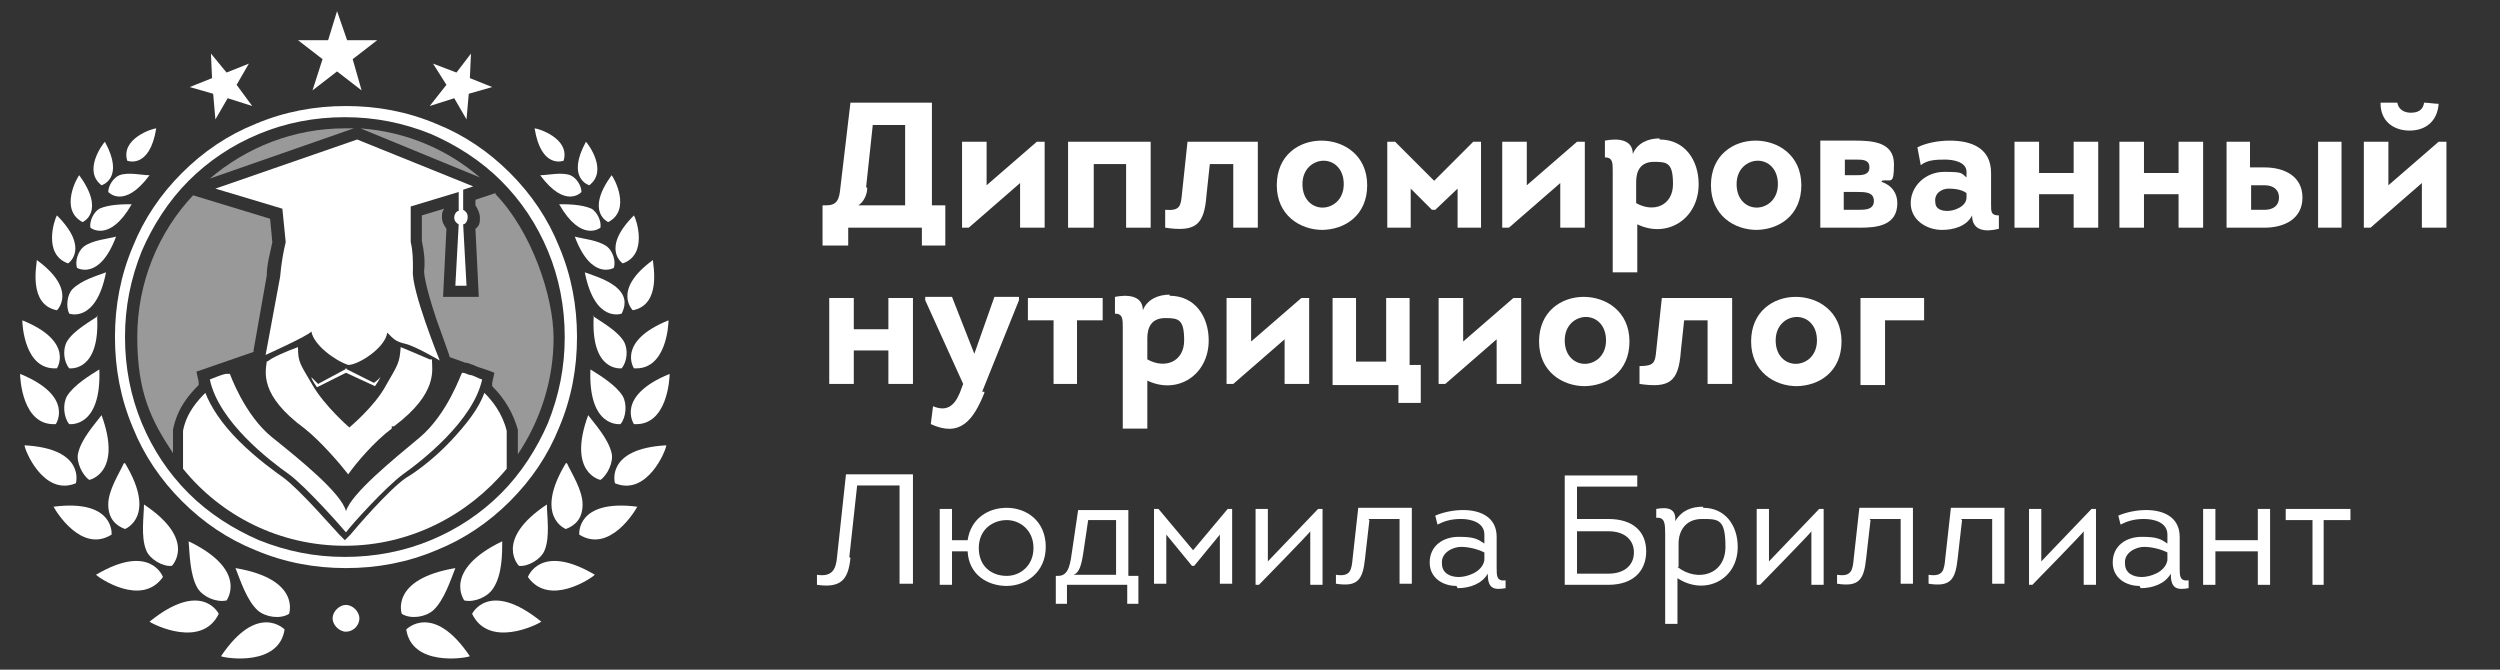 <?xml version="1.0" encoding="UTF-8"?>
<svg id="Layer_1" data-name="Layer 1" xmlns="http://www.w3.org/2000/svg" version="1.1" viewBox="0 0 224 60">
  <rect x="0" y="0" width="224" height="60" fill="#333333" stroke="none"/>
  <defs>
    <style>
      .cls-1 {
        isolation: isolate;
      }

      .cls-2, .cls-3 {
        fill: #fff;
        stroke-width: 0px;
      }

      .cls-3 {
        opacity: .5;
      }
    </style>
  </defs>
  <g>
    <path class="cls-3" d="M43,15.9l-10.7-4.4c4.1.3,7.8,1.9,10.7,4.4ZM44.4,17.3l-1.8.6v.5c.2.3.4.7.4,1.1s0,.7-.4,1l.3,6.1h-3.2l.3-6.1c-.2-.3-.4-.6-.4-1s0-.5.2-.8l-2,.6v2.3c.2.9.3,1.8.2,2.7,0,.1,0,1,1.1,4.3.6,1.7,1.2,3.3,1.2,3.4l1.4.5c.3,0,.6.2.7.2h0c.4.2.8.3,1.1.4l.8.3-.2.9v.3h0c1.2,1.2,1.9,2.5,2.3,3.9h0v2.2c2-3,3.2-6.6,3.2-10.4s-2-9.6-5.2-12.9h0Z"/>
    <path class="cls-3" d="M18.8,16c3.3-2.8,7.5-4.5,12.1-4.5s.5,0,.8,0l-12.9,4.5ZM22.7,31.5l1.2-6.8c0-1,.3-2,.5-3l-.2-2.1-6.9-2.1c-3.1,3.3-5,7.8-5,12.7s1.2,7.4,3.2,10.4v-2.1h0c.4-2,1.5-3.2,2.3-4v-.3l-.2-.9,5.2-1.8h0Z"/>
    <g>
      <g>
        <g>
          <g>
            <path class="cls-2" d="M19.8,58.8c.5.2,5.2.9,5.7-2.4,0,0-2.4-2.5-5.7,2.4Z"/>
            <path class="cls-2" d="M21.1,50.9c.4,1,1,2.9,2,3.8.7.6,2,.8,2.8.3,0,0,1.1-3.1-4.8-4.1Z"/>
          </g>
          <g>
            <path class="cls-2" d="M13.4,55.7c.4.3,4.7,2.4,6.2-.7,0,0-1.5-3.1-6.2.7Z"/>
            <path class="cls-2" d="M16.9,48.5c.1,1.1.1,3,.8,4.2.5.8,1.7,1.3,2.6,1.1,0,0,2-2.7-3.4-5.3Z"/>
          </g>
          <g>
            <path class="cls-2" d="M8.6,51.5c.3.3,4.1,2.9,6,.2,0,0-1.1-3.1-6-.2Z"/>
            <path class="cls-2" d="M12.9,45.2c0,1-.3,2.9.2,4.1.3.8,1.5,1.5,2.3,1.4,0,0,2.3-2.3-2.5-5.5Z"/>
          </g>
          <g>
            <path class="cls-2" d="M4.8,45.4c.2.4,2.5,4.2,5.2,2.5,0,0,.3-3.2-5.2-2.5Z"/>
            <path class="cls-2" d="M11.1,41.5c-.4.9-1.4,2.4-1.4,3.7s.7,1.9,1.5,2.2c0,0,2.9-1.1,0-5.9h-.1Z"/>
          </g>
          <g>
            <path class="cls-2" d="M2.2,39.9c0,.4,1.7,4.6,4.6,3.4,0,0,.9-3.1-4.6-3.4Z"/>
            <path class="cls-2" d="M9.1,37.2c-.6.8-1.8,2.1-2.1,3.4-.2.8.4,2,1,2.4,0,0,3-.6,1.1-5.8Z"/>
          </g>
          <g>
            <path class="cls-2" d="M1.8,33.5c0,.4.2,4.7,3.2,4.5,0,0,1.7-2.5-3.2-4.5Z"/>
            <path class="cls-2" d="M8.9,33.1c-.8.5-2.3,1.4-2.9,2.4-.4.7-.3,1.9.2,2.5,0,0,2.9.4,2.7-4.9Z"/>
          </g>
          <g>
            <path class="cls-2" d="M2,28.7c0,.4.2,4.5,3.1,4.3,0,0,1.6-2.4-3.1-4.3Z"/>
            <path class="cls-2" d="M8.8,28.3c-.7.5-2.2,1.3-2.8,2.3-.4.7-.3,1.8.2,2.4,0,0,2.8.4,2.5-4.7h.1Z"/>
          </g>
          <g>
            <path class="cls-2" d="M3.3,23.3c0,.4-.8,4,1.8,4.5,0,0,1.9-1.8-1.8-4.5Z"/>
            <path class="cls-2" d="M9.5,24.4c-.8.3-2.2.7-3,1.5-.5.5-.6,1.6-.3,2.2,0,0,2.4.9,3.3-3.7Z"/>
          </g>
          <g>
            <path class="cls-2" d="M5.1,19.3c-.2.3-1.3,3.5,1,4.3,0,0,2-1.3-1-4.3Z"/>
            <path class="cls-2" d="M10.4,21.2c-.7.2-2.1.3-2.9.9-.5.4-.8,1.3-.6,1.9,0,0,2,1.2,3.5-2.8Z"/>
          </g>
          <g>
            <path class="cls-2" d="M7.1,15.7c-.2.2-1.8,3.1.3,4.2,0,0,2.1-.9-.3-4.2Z"/>
            <path class="cls-2" d="M11.8,18.3c-.7,0-2,0-2.9.4-.5.3-.9,1.1-.8,1.7,0,0,1.7,1.4,3.7-2.1Z"/>
          </g>
          <g>
            <path class="cls-2" d="M9.4,12.7c-.2.2-2,2.6-.3,3.9,0,0,2.1-.6.3-3.9Z"/>
            <path class="cls-2" d="M13.4,15.7c-.7,0-1.9-.3-2.7,0-.5.2-1,.9-1,1.5,0,0,1.4,1.6,3.7-1.5Z"/>
          </g>
          <path class="cls-2" d="M14,11.5c-.3,0-3.2.9-2.6,2.9,0,0,2,.8,2.6-2.9Z"/>
        </g>
        <g>
          <g>
            <path class="cls-2" d="M42.1,58.8c-.5.2-5.2.9-5.7-2.4,0,0,2.4-2.5,5.7,2.4Z"/>
            <path class="cls-2" d="M40.8,50.9c-.4,1-1,2.9-2,3.8-.7.6-2,.8-2.8.3,0,0-1.1-3.1,4.8-4.1Z"/>
          </g>
          <g>
            <path class="cls-2" d="M48.5,55.7c-.4.3-4.7,2.4-6.2-.7,0,0,1.5-3.1,6.2.7Z"/>
            <path class="cls-2" d="M45,48.5c0,1.1,0,3-.8,4.2-.5.8-1.7,1.3-2.6,1.1,0,0-2-2.7,3.4-5.3Z"/>
          </g>
          <g>
            <path class="cls-2" d="M53.3,51.5c-.3.3-4.1,2.9-6,.2,0,0,1.1-3.1,6-.2Z"/>
            <path class="cls-2" d="M49,45.2c0,1,.3,2.9-.2,4.1-.3.8-1.5,1.5-2.3,1.4,0,0-2.3-2.3,2.5-5.5Z"/>
          </g>
          <g>
            <path class="cls-2" d="M57.1,45.4c-.2.4-2.5,4.2-5.2,2.5,0,0-.3-3.2,5.2-2.5Z"/>
            <path class="cls-2" d="M50.8,41.5c.4.9,1.4,2.4,1.4,3.7s-.7,1.9-1.5,2.2c0,0-2.9-1.1,0-5.9h0Z"/>
          </g>
          <g>
            <path class="cls-2" d="M59.7,39.9c0,.4-1.7,4.6-4.6,3.4,0,0-.9-3.1,4.6-3.4Z"/>
            <path class="cls-2" d="M52.7,37.2c.6.8,1.8,2.1,2.1,3.4.2.8-.4,2-1,2.4,0,0-3-.6-1.1-5.8Z"/>
          </g>
          <g>
            <path class="cls-2" d="M60,33.5c0,.4-.2,4.7-3.2,4.5,0,0-1.7-2.5,3.2-4.5Z"/>
            <path class="cls-2" d="M52.9,33.1c.8.5,2.3,1.4,2.9,2.4.4.7.3,1.9-.2,2.5,0,0-2.9.4-2.7-4.9Z"/>
          </g>
          <g>
            <path class="cls-2" d="M59.9,28.7c0,.4-.2,4.5-3.1,4.3,0,0-1.6-2.4,3.1-4.3Z"/>
            <path class="cls-2" d="M53.1,28.3c.7.5,2.2,1.3,2.8,2.3.4.7.3,1.8-.2,2.4,0,0-2.8.4-2.5-4.7h0Z"/>
          </g>
          <g>
            <path class="cls-2" d="M58.5,23.3c0,.4.8,4-1.8,4.5,0,0-1.9-1.8,1.8-4.5Z"/>
            <path class="cls-2" d="M52.4,24.4c.8.3,2.2.7,3,1.5s.6,1.6.3,2.2c0,0-2.4.9-3.3-3.7Z"/>
          </g>
          <g>
            <path class="cls-2" d="M56.8,19.3c.2.3,1.3,3.5-1,4.3,0,0-2-1.3,1-4.3Z"/>
            <path class="cls-2" d="M51.5,21.2c.7.2,2.1.3,2.9.9.5.4.8,1.3.6,1.9,0,0-2,1.2-3.5-2.8Z"/>
          </g>
          <g>
            <path class="cls-2" d="M54.8,15.7c.2.2,1.8,3.1-.3,4.2,0,0-2.1-.9.3-4.2Z"/>
            <path class="cls-2" d="M50.1,18.3c.7,0,2,0,2.9.4.5.3.9,1.1.8,1.7,0,0-1.7,1.4-3.7-2.1Z"/>
          </g>
          <g>
            <path class="cls-2" d="M52.5,12.7c.2.2,2,2.6.3,3.9,0,0-2.1-.6-.3-3.9Z"/>
            <path class="cls-2" d="M48.4,15.7c.7,0,1.9-.3,2.7,0,.5.2,1,.9,1,1.5,0,0-1.4,1.6-3.7-1.5Z"/>
          </g>
          <path class="cls-2" d="M47.9,11.5c.3,0,3.2.9,2.6,2.9,0,0-2,.8-2.6-2.9Z"/>
        </g>
      </g>
      <path class="cls-2" d="M41.9,19.4c0-.3-.2-.5-.4-.6v-1.8l.9-.3-10.4-4.2-12.7,4.4,6,1.8.3,3c-.2.8-.4,1.9-.5,3.1l-1.3,7s3.8-1.7,4.1-2.1c.2,1.2,2.1,2.6,3.3,3,.9,0,3.3-1.5,3.5-2.9.5.5.7.8,1.6,1,.9.2,3.1,1.5,3.1,1.5,0,0-2.6-6.4-2.4-8.1,0-.9,0-1.7-.2-2.5v-3.2l4.3-1.3v1.7c-.2,0-.4.3-.4.6s.2.5.4.6l-.3,5.5h1l-.3-5.5c.2,0,.4-.3.4-.6h0Z"/>
      <path class="cls-2" d="M50.1,22.1c-1-2.5-2.5-4.7-4.4-6.6-1.9-1.9-4.1-3.4-6.6-4.4-2.6-1.1-5.3-1.6-8.1-1.6s-5.5.5-8.1,1.6c-2.5,1-4.7,2.5-6.6,4.4s-3.4,4.1-4.4,6.6c-1.1,2.6-1.6,5.3-1.6,8.1s.5,5.5,1.6,8.1c1,2.5,2.5,4.7,4.4,6.6,1.9,1.9,4.1,3.4,6.6,4.4,2.6,1.1,5.3,1.6,8.1,1.6s5.5-.5,8.1-1.6c2.5-1,4.7-2.5,6.6-4.4s3.4-4.1,4.4-6.6c1.1-2.6,1.6-5.3,1.6-8.1s-.5-5.5-1.6-8.1ZM49.1,37.9c-1,2.3-2.4,4.5-4.2,6.3s-3.9,3.2-6.3,4.2c-2.4,1-5,1.5-7.7,1.5s-5.2-.5-7.7-1.5c-2.3-1-4.5-2.4-6.3-4.2-1.8-1.8-3.2-3.9-4.2-6.3-1-2.4-1.5-5-1.5-7.7s.5-5.2,1.5-7.7c1-2.3,2.4-4.5,4.2-6.3,1.8-1.8,3.9-3.2,6.3-4.2s5-1.5,7.7-1.5,5.2.5,7.7,1.5c2.3,1,4.5,2.4,6.3,4.2s3.2,3.9,4.2,6.3,1.5,5,1.5,7.7-.5,5.2-1.5,7.7Z"/>
      <path class="cls-2" d="M15.7,19.4h-.4.4Z"/>
      <path class="cls-2" d="M30.9,38.6"/>
      <path class="cls-2" d="M31.1,33l-2.6,1.4s-.5-.5-.6-.6c0,.2.5.9.5.9l2.6-1.3,2.6,1.2s.5-.7.5-.9c0,.2-.6.6-.6.6l-2.6-1.3h.2Z"/>
      <path class="cls-2" d="M43.2,34c-.8,3.7-5.4,7.3-7.1,8.5-1.5,1.1-4.6,4.5-5.1,5.2h0c-.5-.6-3.6-4.1-5.1-5.2-1.7-1.2-6.3-4.7-7.1-8.5.5-.2,1-.4,1.4-.5h.4s1.3,3.7,3.8,5.7,6.2,5,6.6,6.6c.5-1.6,4.2-4.6,6.6-6.6,2.5-2.1,3.7-5.7,3.8-5.8.3,0,.6.2.7.2h0c.3,0,.7.3,1.1.4Z"/>
      <path class="cls-2" d="M35.1,38.4c-1.6,1.2-3.2,3.1-3.9,4.1q0,0,0,0c-.7-.9-2.4-2.9-3.9-4.1-4.1-3-3.5-5.1-3.4-6,.1,0,.3-.2.5-.3h0c.9-.5,2.3-1,2.3-1,0,1.4.2,1.5,1.3,3.4,1.1,1.9,3.3,3.8,3.3,3.8h0s2.3-1.9,3.3-3.8c1.1-1.9,1.2-2,1.3-3.4,0,0,1.7.7,2.6,1.1h0s0,0,.2,0c0,.9.6,3-3.4,6h-.2Z"/>
      <path class="cls-2" d="M30.9,48.9c5.8,0,11-2.7,14.5-6.9v-3.4c-.4-1.6-1.3-2.7-2-3.4-.5,1.4-1.6,2.8-3,4.3-1.6,1.7-3.3,2.9-4,3.3-1.5,1-4.6,4.6-5,5.1l-.5.5-.5-.5c-.4-.4-3.5-4-5-5.1-.7-.5-2.4-1.7-4-3.3-1.5-1.5-2.5-3-3-4.3-.7.7-1.7,1.8-2,3.4v3.4c3.4,4.2,8.6,6.9,14.5,6.9Z"/>
      <path class="cls-2" d="M32.2,55.4c0,.7-.6,1.2-1.2,1.2s-1.2-.6-1.2-1.2.6-1.2,1.2-1.2,1.2.6,1.2,1.2Z"/>
      <polygon class="cls-2" points="31.6 5.3 33.8 3.6 31.1 3.6 30.2 1 29.4 3.6 26.7 3.6 28.9 5.3 28 8.1 30.2 6.4 32.4 8.1 31.6 5.3"/>
      <polygon class="cls-2" points="42.1 7 42.2 4.8 40.9 6.5 38.8 5.7 40 7.6 38.5 9.5 40.7 8.8 41.8 10.7 42 8.4 44.1 7.8 42.1 7"/>
      <polygon class="cls-2" points="19 7 18.9 4.8 20.3 6.5 22.3 5.7 21.2 7.6 22.6 9.5 20.4 8.8 19.3 10.7 19.1 8.4 17 7.8 19 7"/>
    </g>
  </g>
  <g>
    <path class="cls-2" d="M74,18.4c1,0,1.2-.5,1.3-1.6l.9-7.6h7.3v9.2h1.2v3.6h-2.1v-1.6h-6.6v1.6h-2.3v-3.6h.4-.1ZM77.7,16.9c0,.5-.3,1.2-.8,1.5h4.2v-7.2h-2.9l-.6,5.6h.1Z"/>
    <path class="cls-2" d="M86.8,20.4h-.6v-7.7h2.2v3.9l4.5-3.9h.7v7.7h-2.2v-4s-4.6,4-4.6,4Z"/>
    <path class="cls-2" d="M103.1,12.7v7.7h-2.2v-5.7h-2.9v5.7h-2.3v-7.7h7.4Z"/>
    <path class="cls-2" d="M108.4,14.7l-.3,2.8c-.2,2.7-1,3.3-3.7,2.9v-1.6c1.3.1,1.4-.3,1.5-1.4l.5-4.7h6.3v7.7h-2.2v-5.7h-2.2,0Z"/>
    <path class="cls-2" d="M118.5,20.6c-2,0-4.1-1.3-4.1-4s2-4,4-4,4.1,1.3,4.1,4-2,4-4.1,4h0ZM118.5,18.6c.9,0,1.9-.7,1.9-2.1s-.9-2.1-1.8-2.1-1.9.7-1.9,2.1.9,2.1,1.8,2.1Z"/>
    <path class="cls-2" d="M128.3,18.8l-1.9-1.9v3.5h-2.1v-7.7h.7l3.5,3.5,3.5-3.5h.7v7.7h-2.1v-3.5l-2,1.9h-.3Z"/>
    <path class="cls-2" d="M135.2,20.4h-.6v-7.7h2.2v3.9l4.5-3.9h.7v7.7h-2.2v-4l-4.6,4h0Z"/>
    <path class="cls-2" d="M148.7,12.5c2.3,0,3.5,1.9,3.5,4,0,3.1-2.8,4.9-5.5,3.6v4.3h-2.2v-9.1c0-.7,0-1.2-.7-1.2v-1.5c1-.2,2.5-.2,2.5,1.2.4-1,1.4-1.4,2.4-1.4h0ZM146.6,18.2c1.6.9,3.3.2,3.3-1.7s-.5-2-1.7-2-1.6.8-1.6,1.8v2h0Z"/>
    <path class="cls-2" d="M157.4,20.6c-2,0-4.1-1.3-4.1-4s2-4,4-4,4.1,1.3,4.1,4-2,4-4.1,4h.1ZM157.4,18.6c.9,0,1.9-.7,1.9-2.1s-.9-2.1-1.8-2.1-1.9.7-1.9,2.1.9,2.1,1.8,2.1Z"/>
    <path class="cls-2" d="M168.6,16.3c.9.3,1.4,1,1.4,1.9,0,2-1.8,2.2-3.3,2.2h-3.6v-7.8h3.1c1.5,0,3.5.1,3.5,2.1s-.3,1.3-1.1,1.5h0ZM166.3,15.7c.5,0,1.2,0,1.2-.7s-.6-.7-1.2-.7h-1v1.4h1ZM166.5,18.8c.6,0,1.4,0,1.4-.8s-.8-.8-1.5-.8h-1.2v1.6h1.3Z"/>
    <path class="cls-2" d="M174,20.6c-1.4,0-2.8-.9-2.8-2.4s1.3-2.8,3-2.8,1.5.1,2,.5v-.5c0-.9-1.2-1.1-1.9-1.1s-1.6,0-2.2.5l-.3-1.6c.8-.4,1.9-.6,2.9-.6,2,0,3.7.7,3.7,2.9v2.8c0,.7,0,1,.7,1v1.2c-1.2.3-2.4.2-2.4-1.2-.5,1-1.7,1.3-2.7,1.3ZM176.2,17.3c-.4-.3-1-.4-1.6-.4s-1.3.4-1.2,1.2c0,.6.5.8,1.1.8s1.7-.4,1.7-1.2v-.4Z"/>
    <path class="cls-2" d="M188,12.7v7.7h-2.2v-3h-3.1v3h-2.2v-7.7h2.2v2.8h3.1v-2.8h2.2Z"/>
    <path class="cls-2" d="M197.4,12.7v7.7h-2.2v-3h-3.1v3h-2.2v-7.7h2.2v2.8h3.1v-2.8h2.2Z"/>
    <path class="cls-2" d="M199.5,20.4v-7.7h2.1v2.3h1.3c1.8,0,3.4.8,3.4,2.7s-1.6,2.7-3.4,2.7h-3.4ZM201.7,16.7v2.1h1.2c.8,0,1.3-.4,1.3-1.1s-.5-1.1-1.3-1.1h-1.2ZM207.7,12.7h2.1v7.7h-2.1v-7.7Z"/>
    <path class="cls-2" d="M212.4,20.4h-.6v-7.7h2.2v3.9l4.5-3.9h.7v7.7h-2.2v-4l-4.6,4h0ZM213.3,9.3c0,1.5,1.1,2.4,2.6,2.4s2.5-.9,2.6-2.4c-.4,0-.9-.1-1.3-.1-.1.7-.6.9-1.2.9s-1.1-.3-1.2-.9h-1.5Z"/>
    <path class="cls-2" d="M81.8,26.7v7.7h-2.2v-3h-3.1v3h-2.2v-7.7h2.2v2.8h3.1v-2.8h2.2Z"/>
    <path class="cls-2" d="M88.2,35.2c-1,2.5-2.2,4-4.8,2.8l.2-1.6c1.2.5,1.9,0,2.4-1.2l.3-.8-3.4-7.5v-.3h2.4l2,5.1h0l1.8-5.1h2.2v.3l-3.3,8.2h.2Z"/>
    <path class="cls-2" d="M94.4,34.4v-5.7h-2.3v-2h6.7v2h-2.3v5.7h-2.2.1Z"/>
    <path class="cls-2" d="M104.8,26.5c2.3,0,3.5,1.9,3.5,4,0,3.1-2.8,4.9-5.5,3.6v4.3h-2.2v-9.1c0-.7,0-1.2-.7-1.2v-1.5c1-.2,2.5-.2,2.5,1.2.4-1,1.4-1.4,2.4-1.4h0ZM102.8,32.2c1.6.9,3.3.2,3.3-1.7s-.5-2-1.7-2-1.6.8-1.6,1.8v2h0Z"/>
    <path class="cls-2" d="M110.5,34.4h-.6v-7.7h2.2v3.9l4.5-3.9h.7v7.7h-2.2v-4l-4.6,4Z"/>
    <path class="cls-2" d="M119.4,34.4v-7.7h2.1v5.7h2.7v-5.7h2.1v6h1v3.4h-2v-1.6h-6,.1Z"/>
    <path class="cls-2" d="M129.5,34.4h-.6v-7.7h2.2v3.9l4.5-3.9h.7v7.7h-2.2v-4l-4.6,4h0Z"/>
    <path class="cls-2" d="M142,34.6c-2,0-4.1-1.3-4.1-4s2-4,4-4,4.1,1.3,4.1,4-2,4-4.1,4h.1ZM142,32.6c.9,0,1.9-.7,1.9-2.1s-.9-2.1-1.8-2.1-1.9.7-1.9,2.1.9,2.1,1.8,2.1Z"/>
    <path class="cls-2" d="M150.9,28.7l-.3,2.8c-.2,2.7-1,3.3-3.7,2.9v-1.6c1.3,0,1.4-.3,1.5-1.4l.5-4.7h6.3v7.7h-2.2v-5.7h-2.2,0Z"/>
    <path class="cls-2" d="M161,34.6c-2,0-4.1-1.3-4.1-4s2-4,4-4,4.1,1.3,4.1,4-2,4-4.1,4h.1ZM160.9,32.6c.9,0,1.9-.7,1.9-2.1s-.9-2.1-1.8-2.1-1.9.7-1.9,2.1.9,2.1,1.8,2.1Z"/>
    <path class="cls-2" d="M166.7,34.4v-7.7h5.7v2h-3.5v5.8h-2.2Z"/>
  </g>
  <g class="cls-1">
    <g class="cls-1">
      <path class="cls-2" d="M76.2,50c-.2,2-.9,2.7-3,2.4v-.9c1.3.2,1.7-.4,1.8-1.6l.8-7.4h6v9.8h-1.2v-8.8h-3.8l-.7,6.4Z"/>
      <path class="cls-2" d="M90.2,52.5c-1.7,0-3.4-1-3.5-3.1h-1.4v3h-1.1v-6.8h1.1v2.8h1.4c.3-2,1.9-2.9,3.5-2.9,1.8,0,3.5,1.2,3.5,3.5s-1.8,3.5-3.5,3.5ZM90.2,51.6c1.2,0,2.4-.9,2.4-2.5s-1.2-2.5-2.4-2.5c-1.2,0-2.5.8-2.5,2.5s1.2,2.5,2.5,2.5Z"/>
      <path class="cls-2" d="M94.6,54.1v-2.5s0,0,0,0h.2c1,0,1.1-1.1,1.3-2.5l.5-3.4h4.5v5.9h.9v2.5h-1v-1.7h-5.4v1.7h-1ZM100,46.6h-2.5l-.4,2.7c-.2,1.4-.4,2-.9,2.2h3.8v-5Z"/>
      <path class="cls-2" d="M106.8,50.7l-2.3-2.8v4.4h-1.1v-6.7h.4l3.1,3.7,3.1-3.7h.4v6.7h-1.1v-4.4l-2.3,2.8h-.1Z"/>
      <path class="cls-2" d="M112.8,52.4h-.3v-6.8h1.1v4.7c0,0,4.5-4.7,4.5-4.7h.4v6.8h-1.1v-4.8c.1,0-4.6,4.8-4.6,4.8Z"/>
      <path class="cls-2" d="M122.7,46.6l-.4,3.5c-.2,1.9-.7,2.5-2.6,2.2v-.8c1.3.2,1.4-.4,1.5-1.5l.5-4.5h4.8v6.8h-1.1v-5.8h-2.8Z"/>
      <path class="cls-2" d="M130.5,52.5c-1.2,0-2.4-.7-2.4-2.1,0-1.5,1.2-2.3,2.6-2.3s1.7.2,2.3.6v-.8c0-1.1-1.2-1.4-2.1-1.4s-1.5.2-2.1.5l-.2-.8c.7-.3,1.6-.5,2.5-.5,1.5,0,3,.6,3,2.4v2.8c0,.7,0,1.2.8,1.1v.7c-1.1.2-1.6,0-1.6-1.3-.5.9-1.6,1.3-2.7,1.3ZM133,49.5c-.6-.3-1.4-.5-2.1-.5s-1.8.5-1.7,1.5c0,.9.8,1.2,1.5,1.2s2.1-.4,2.3-1.5v-.6Z"/>
      <path class="cls-2" d="M141.3,46.5h2.8c2.3,0,3.4,1.2,3.4,2.9s-1.1,3-3.4,3h-3.9v-9.8h6.5v1h-5.4v2.8ZM141.3,47.5v3.9h2.8c1.5,0,2.3-.8,2.3-1.9s-.8-1.9-2.3-1.9h-2.8Z"/>
      <path class="cls-2" d="M152.6,45.5c2,0,3.1,1.6,3.1,3.5,0,3-3,4.4-5.4,2.8v4.1h-1.1v-8c0-.9,0-1.6-.8-1.5v-.8c1.1-.2,1.8,0,1.7,1.1.6-1,1.5-1.3,2.5-1.3ZM150.3,50.8c1.8,1.4,4.3.7,4.3-1.8s-.6-2.5-2.1-2.5-2.1,1.1-2.1,2.2v2.1Z"/>
      <path class="cls-2" d="M157.7,52.4h-.3v-6.8h1.1v4.7c0,0,4.5-4.7,4.5-4.7h.4v6.8h-1.1v-4.8c.1,0-4.6,4.8-4.6,4.8Z"/>
      <path class="cls-2" d="M167.6,46.6l-.4,3.5c-.2,1.9-.7,2.5-2.6,2.2v-.8c1.3.2,1.4-.4,1.5-1.5l.5-4.5h4.8v6.8h-1.1v-5.8h-2.8Z"/>
      <path class="cls-2" d="M175.8,46.6l-.4,3.5c-.2,1.9-.7,2.5-2.6,2.2v-.8c1.3.2,1.4-.4,1.5-1.5l.5-4.5h4.8v6.8h-1.1v-5.8h-2.8Z"/>
      <path class="cls-2" d="M182.1,52.4h-.3v-6.8h1.1v4.7c0,0,4.5-4.7,4.5-4.7h.4v6.8h-1.1v-4.8c.1,0-4.6,4.8-4.6,4.8Z"/>
      <path class="cls-2" d="M191.7,52.5c-1.2,0-2.4-.7-2.4-2.1,0-1.5,1.2-2.3,2.6-2.3s1.7.2,2.3.6v-.8c0-1.1-1.2-1.4-2.1-1.4s-1.5.2-2.1.5l-.2-.8c.7-.3,1.6-.5,2.5-.5,1.5,0,3,.6,3,2.4v2.8c0,.7,0,1.2.8,1.1v.7c-1.1.2-1.6,0-1.6-1.3-.5.9-1.6,1.3-2.7,1.3ZM194.2,49.5c-.6-.3-1.4-.5-2.1-.5s-1.8.5-1.7,1.5c0,.9.8,1.2,1.5,1.2s2.1-.4,2.3-1.5v-.6Z"/>
      <path class="cls-2" d="M203.4,45.6v6.8h-1.1v-3h-3.8v3h-1.1v-6.8h1.1v2.8h3.8v-2.8h1.1Z"/>
      <path class="cls-2" d="M207.2,52.4v-5.8h-2.4v-1h5.8v1h-2.4v5.8h-1.1Z"/>
    </g>
  </g>
</svg>